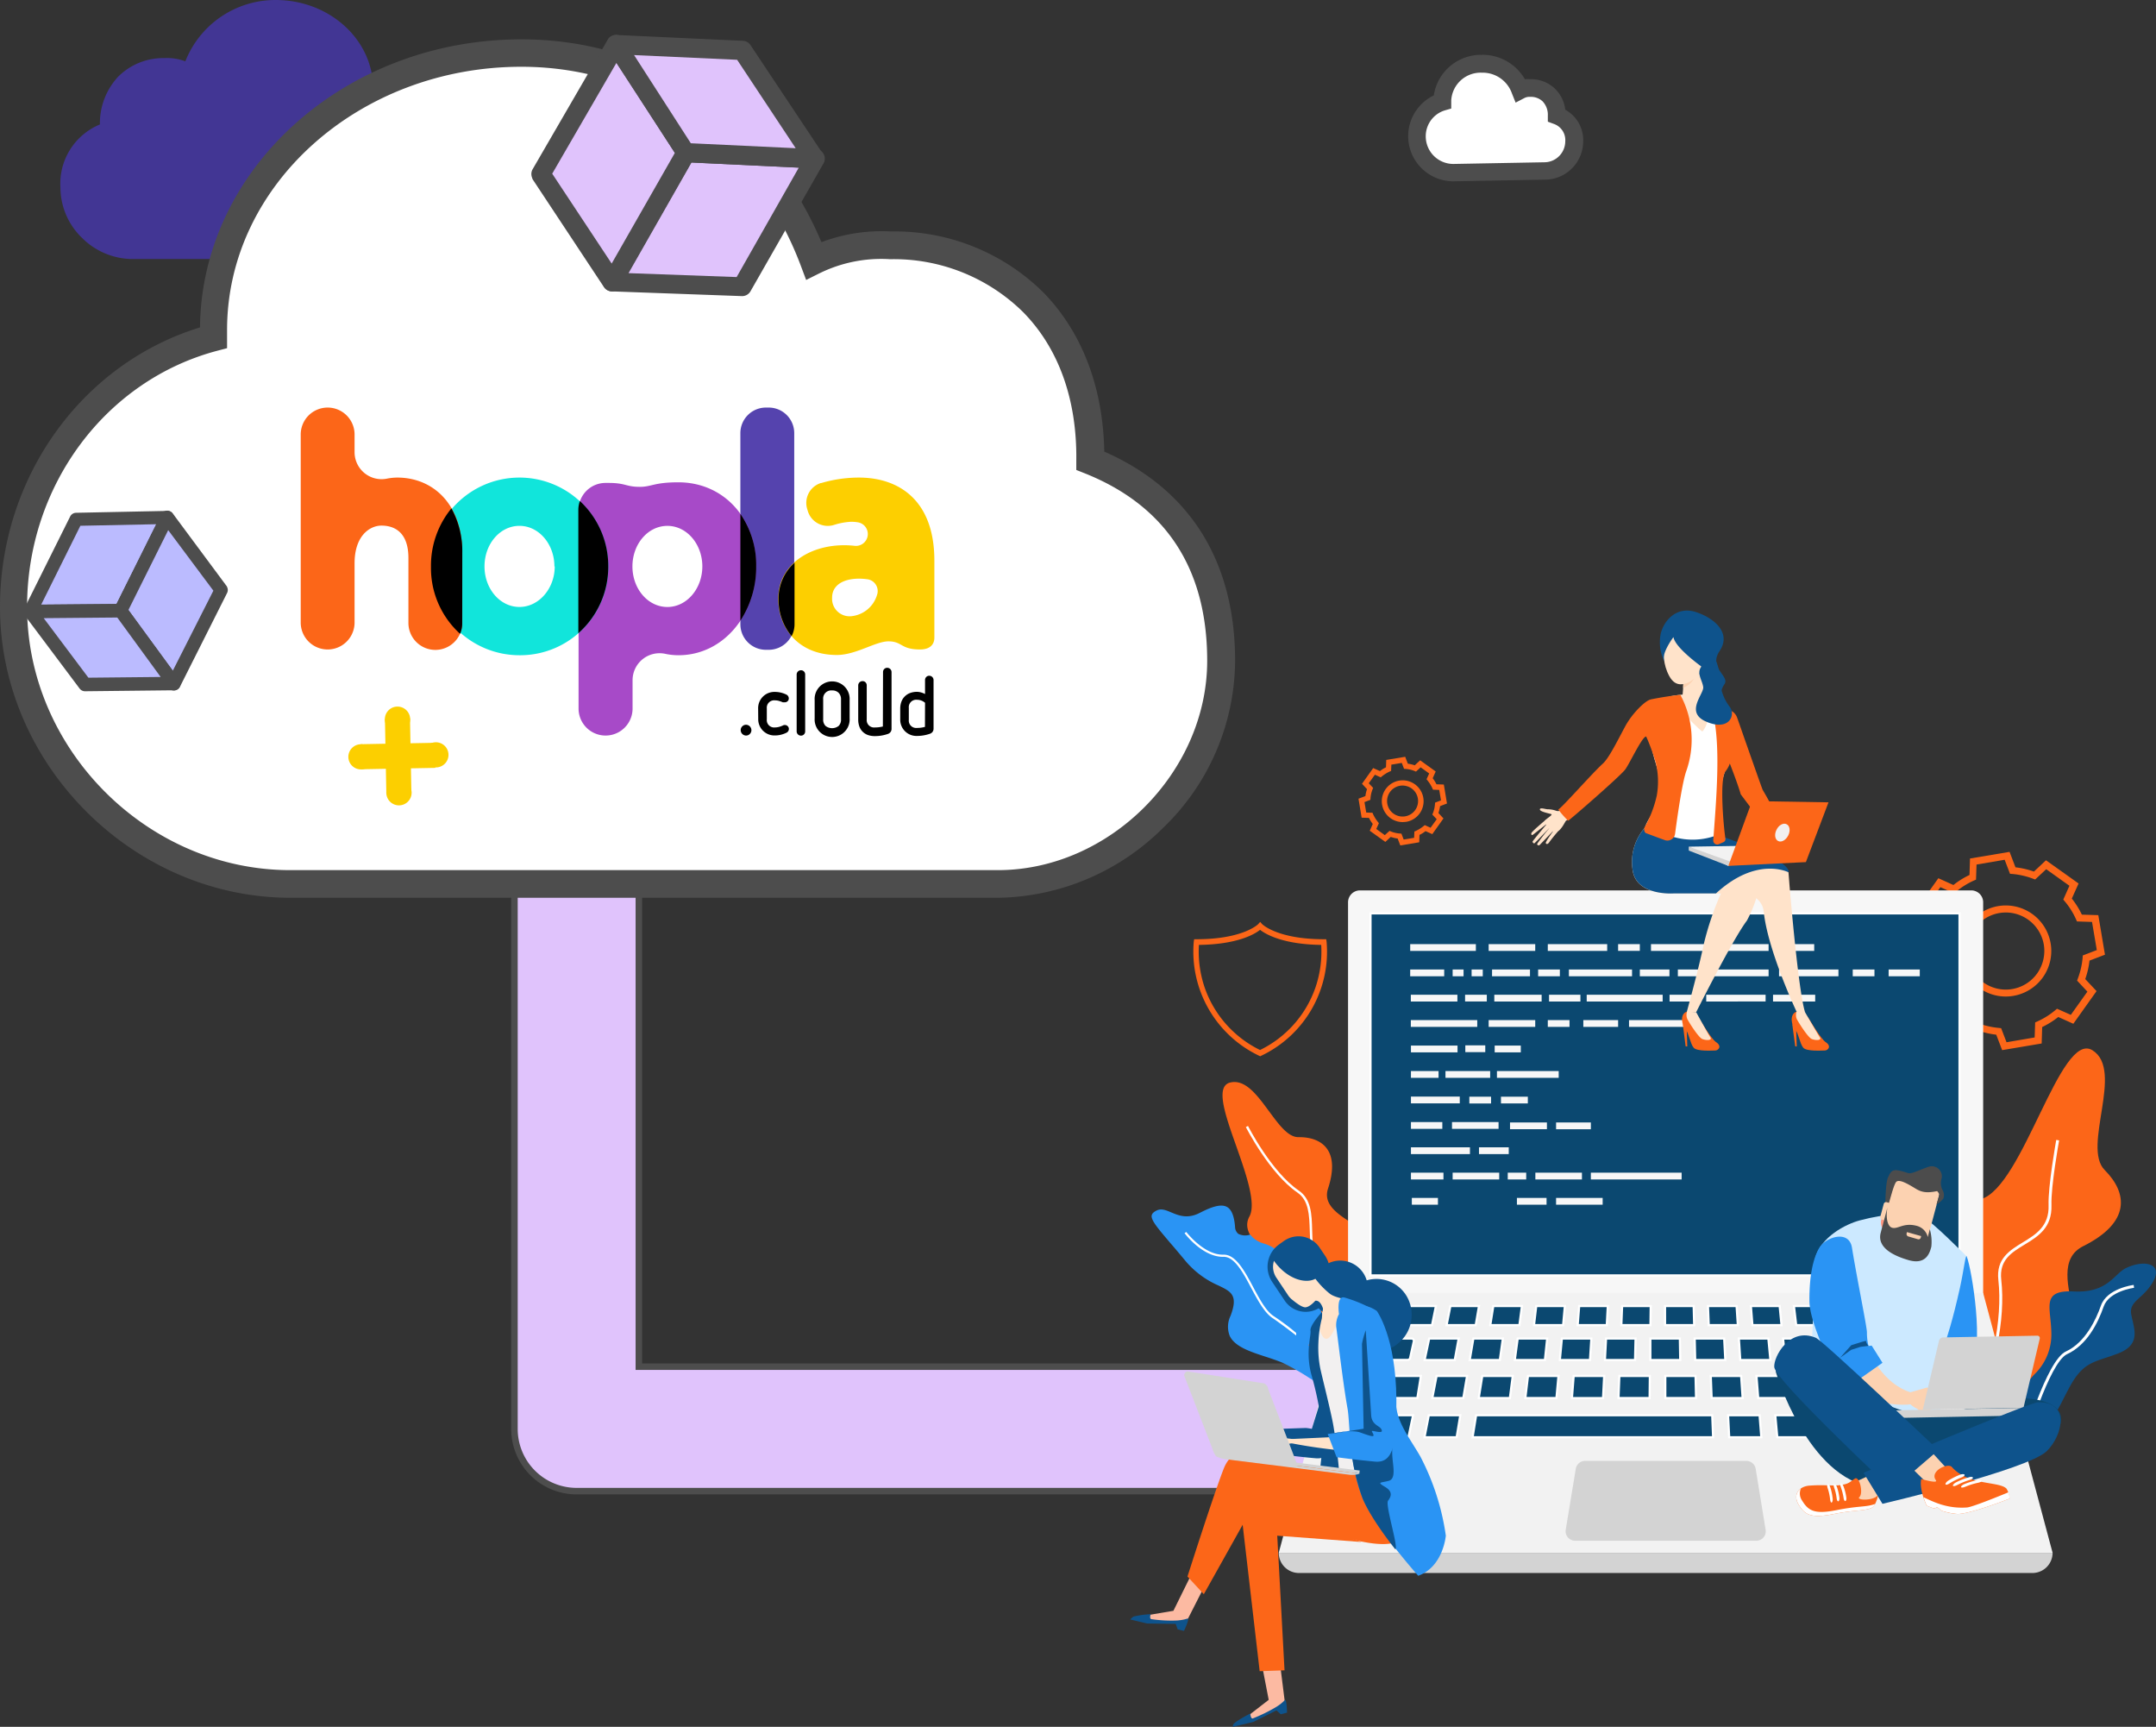 <?xml version="1.0" encoding="UTF-8"?>
<svg xmlns="http://www.w3.org/2000/svg" xmlns:xlink="http://www.w3.org/1999/xlink" id="Group_1683" data-name="Group 1683" width="495.8" height="397" viewBox="0 0 495.8 397">
  <rect x="0" y="0" width="495.8" height="397" fill="#333333" stroke="none"/>
  <defs>
    <clipPath id="clip-path">
      <rect id="Rectangle_611" data-name="Rectangle 611" width="495.8" height="397" fill="none"></rect>
    </clipPath>
  </defs>
  <g id="Group_1682" data-name="Group 1682" clip-path="url(#clip-path)">
    <path id="Path_2817" data-name="Path 2817" d="M294.183,265.824H77.735a14.3,14.3,0,0,1-14.3-14.3V103.3a14.3,14.3,0,1,1,28.61,0V237.214H294.183a14.3,14.3,0,0,1,0,28.61" transform="translate(54.869 76.988)" fill="#e0c3fc"></path>
    <path id="Path_2818" data-name="Path 2818" d="M294.183,265.824H77.735a14.3,14.3,0,0,1-14.3-14.3V103.3a14.3,14.3,0,1,1,28.61,0V237.214H294.183a14.3,14.3,0,0,1,0,28.61Z" transform="translate(54.869 76.988)" fill="none" stroke="#4d4d4d" stroke-miterlimit="10" stroke-width="1.5"></path>
    <path id="Path_2819" data-name="Path 2819" d="M206.907,19.744a5.873,5.873,0,0,0-5.4-6.309,5.744,5.744,0,0,0-.694-.013,4.552,4.552,0,0,0-2.294.5,9.194,9.194,0,0,0-8.859-6.043,8.784,8.784,0,0,0-9.045,8.449v.224a8.225,8.225,0,0,0-5.838,8.169,8.394,8.394,0,0,0,8.43,8.132h.914l19.564-.373h.69a6.826,6.826,0,0,0,6.546-6.789,5.929,5.929,0,0,0-4.01-5.949" transform="translate(151.179 6.815)" fill="#fff"></path>
    <path id="Path_2820" data-name="Path 2820" d="M205.315,35.446l-21.168.392a10.388,10.388,0,0,1-4.625-19.751,10.966,10.966,0,0,1,10.985-9.325,11.189,11.189,0,0,1,9.959,5.6,9.1,9.1,0,0,1,1.194,0,7.927,7.927,0,0,1,5.744,2.2,8.077,8.077,0,0,1,2.35,4.812,7.96,7.96,0,0,1,4.122,7.2,8.823,8.823,0,0,1-8.561,8.878M190.581,10.865a6.77,6.77,0,0,0-7.05,6.378v1.865l-1.492.429a6.21,6.21,0,0,0-4.364,6.173,6.342,6.342,0,0,0,6.378,6.136l21.168-.392a4.831,4.831,0,0,0,4.532-4.793,3.936,3.936,0,0,0-2.7-4.047l-1.306-.485v-1.4a4.478,4.478,0,0,0-1.194-3.264,3.9,3.9,0,0,0-2.835-1.044,2.6,2.6,0,0,0-1.38.28l-2,1.044-.839-2.089a7.143,7.143,0,0,0-6.919-4.793" transform="translate(150.198 5.846)" fill="#4d4d4d"></path>
    <path id="Path_2821" data-name="Path 2821" d="M8.017,42.661A15.854,15.854,0,0,0,23.5,58.141H72.528a19.49,19.49,0,0,0,19.21-19.21,19.059,19.059,0,0,0-13.876-18.65V19.74c0-10.668-9.6-19.21-21.355-19.21A21.336,21.336,0,0,0,36.216,14.947a10.559,10.559,0,0,0-5.334-1.1c-7.46,0-14.006,5.241-13.876,14.92A13.745,13.745,0,0,0,8.017,42.661" transform="translate(6.904 0.458)" fill="#423694"></path>
    <path id="Path_2822" data-name="Path 2822" d="M73,59.551H23.894A16.561,16.561,0,0,1,12.48,54.739,16.187,16.187,0,0,1,7.463,43.12a14.715,14.715,0,0,1,9.083-14.51A15.683,15.683,0,0,1,20.8,17.569a14.682,14.682,0,0,1,10.575-4.215,11.858,11.858,0,0,1,4.812.746A22.272,22.272,0,0,1,56.98,0C69.214,0,79.173,8.952,79.36,19.993a20.123,20.123,0,0,1,13.876,19.4A20.515,20.515,0,0,1,73,59.551M31.354,15.237a12.773,12.773,0,0,0-9.213,3.73A14.047,14.047,0,0,0,18.411,29.3v.653l-.615.242A12.831,12.831,0,0,0,9.328,43.25,14.919,14.919,0,0,0,23.857,57.779H73A18.5,18.5,0,0,0,91.259,39.52,18.185,18.185,0,0,0,78.092,21.765l-.709-.187V20.31c0-10.071-9.157-18.259-20.4-18.259a20.517,20.517,0,0,0-19.4,13.8l-.373.988-.933-.671a9.669,9.669,0,0,0-4.924-.933" transform="translate(6.432 0)" fill="#423694"></path>
    <path id="Path_2823" data-name="Path 2823" d="M249.329,100.3c.41-32.19-21.224-49.535-45.992-49.535a34.98,34.98,0,0,0-17.68,3.544C175.045,26.011,150.221,6.54,118.516,6.54c-39,0-70.834,28.218-70.834,63.654v1.865C21.142,79.071,1.69,103.764,1.69,133.9c0,33.571,28.293,63.672,63.672,63.672H228.086c26.539,0,51.288-23,51.288-51.288.019-24.768-12.272-38.923-30.046-45.992" transform="translate(1.462 5.657)" fill="#fff"></path>
    <path id="Path_2824" data-name="Path 2824" d="M0,135.365c0-29.841,18.8-55.951,45.992-64.288C46.346,34.5,79.376,4.85,119.9,4.85c30.68,0,56.79,17.792,69.006,46.626a39.345,39.345,0,0,1,15.965-2.462A48.619,48.619,0,0,1,239.9,63c8.933,9.176,13.745,21.709,14.044,36.629,19.695,8.654,30.083,25.234,30.083,48.081a53.657,53.657,0,0,1-16.655,38.513,54.855,54.855,0,0,1-37.8,15.983H66.824C30.605,202.208,0,171.584,0,135.365M188.517,58.6l-3.133,1.567-1.231-3.282C173.579,28.76,148.96,11.154,119.9,11.154c-37.282,0-67.682,27.155-67.682,60.5v4.2l-2.35.615c-25.7,6.845-43.642,31.053-43.642,58.86,0,32.806,27.714,60.52,60.52,60.52H229.473c25.644,0,48.136-22.492,48.136-48.136,0-21.112-9.456-35.6-28.087-43.064l-2.014-.8V101.72c.186-14.062-4.066-25.905-12.291-34.223a42.36,42.36,0,0,0-30.531-12.1,32.111,32.111,0,0,0-16.17,3.208" transform="translate(0 4.195)" fill="#4d4d4d"></path>
    <rect id="Rectangle_607" data-name="Rectangle 607" width="5.762" height="17.065" transform="translate(88.521 165.257) rotate(-1.076)" fill="#fccf00"></rect>
    <path id="Path_2825" data-name="Path 2825" d="M50.292,87.1a2.909,2.909,0,1,1-2.837,2.964A2.9,2.9,0,0,1,50.292,87.1" transform="translate(41.05 75.345)" fill="#fccf00"></path>
    <path id="Path_2826" data-name="Path 2826" d="M50.471,96.156a2.909,2.909,0,1,1-2.837,2.964,2.9,2.9,0,0,1,2.837-2.964" transform="translate(41.205 83.178)" fill="#fccf00"></path>
    <rect id="Rectangle_608" data-name="Rectangle 608" width="17.065" height="5.762" transform="translate(82.945 171.091) rotate(-1.076)" fill="#fccf00"></rect>
    <path id="Path_2827" data-name="Path 2827" d="M55.051,91.5A2.891,2.891,0,1,1,52.2,94.448,2.9,2.9,0,0,1,55.051,91.5" transform="translate(45.154 79.149)" fill="#fccf00"></path>
    <path id="Path_2828" data-name="Path 2828" d="M45.808,91.744a2.89,2.89,0,1,1-2.855,2.945,2.9,2.9,0,0,1,2.855-2.945" transform="translate(37.155 79.361)" fill="#fccf00"></path>
    <path id="Path_2829" data-name="Path 2829" d="M24.516,85.237,3.74,85.442,14.3,64.2l20.926-.429Z" transform="translate(3.235 55.163)" fill="#bbf"></path>
    <path id="Path_2830" data-name="Path 2830" d="M24.516,85.237,3.74,85.442,14.3,64.2l20.926-.429Z" transform="translate(3.235 55.163)" fill="none" stroke="#4d4d4d" stroke-linecap="round" stroke-linejoin="round" stroke-width="2"></path>
    <path id="Path_2831" data-name="Path 2831" d="M35.432,63.875h0L24.783,85.4a.168.168,0,0,1-.149.093l-20.776.187a.169.169,0,0,1-.149-.242L14.264,64.211a.168.168,0,0,1,.149-.093l20.851-.448a.17.17,0,0,1,.17.166l0,.021ZM24.447,85.155,34.966,64.043l-20.515.41L4.081,85.342Z" transform="translate(3.193 55.077)" fill="#bbf"></path>
    <path id="Path_2832" data-name="Path 2832" d="M35.432,63.875h0L24.783,85.4a.168.168,0,0,1-.149.093l-20.776.187a.169.169,0,0,1-.149-.242L14.264,64.211a.168.168,0,0,1,.149-.093l20.851-.448a.17.17,0,0,1,.17.166l0,.021ZM24.447,85.155,34.966,64.043l-20.515.41L4.081,85.342Z" transform="translate(3.193 55.077)" fill="none" stroke="#4d4d4d" stroke-linecap="round" stroke-linejoin="round" stroke-width="2"></path>
    <path id="Path_2833" data-name="Path 2833" d="M37.326,63.763a1.549,1.549,0,0,1,0,1.38l-10.705,21.5a1.547,1.547,0,0,1-1.38.858l-20.776.187a1.548,1.548,0,0,1-1.4-2.238L13.621,64.267a1.547,1.547,0,0,1,1.361-.858l20.926-.429a1.545,1.545,0,0,1,1.343.727ZM24.271,84.372l9.139-18.333-17.438.354L6.963,84.521Z" transform="translate(2.511 54.48)" fill="#4d4d4d"></path>
    <path id="Path_2834" data-name="Path 2834" d="M27.115,101.985,14.88,85.237,25.585,63.77,38.044,80.481Z" transform="translate(12.872 55.163)" fill="#bbf"></path>
    <path id="Path_2835" data-name="Path 2835" d="M27.115,101.985,14.88,85.237,25.585,63.77,38.044,80.481Z" transform="translate(12.872 55.163)" fill="none" stroke="#4d4d4d" stroke-linecap="round" stroke-linejoin="round" stroke-width="2"></path>
    <path id="Path_2836" data-name="Path 2836" d="M38.285,80.637h0l-10.929,21.5a.168.168,0,0,1-.226.073.171.171,0,0,1-.073-.073L14.823,85.355a.169.169,0,0,1,0-.187L25.528,63.7a.168.168,0,0,1,.226-.073.171.171,0,0,1,.073.073L38.285,80.488a.162.162,0,0,1,0,.149m-11.19,21.149L37.856,80.637,25.622,64.243,15.177,85.355Z" transform="translate(12.798 55.026)" fill="#4d4d4d"></path>
    <path id="Path_2837" data-name="Path 2837" d="M40.066,80.5a1.548,1.548,0,0,1,0,1.38L29.211,103.462a1.55,1.55,0,0,1-2.083.673,1.575,1.575,0,0,1-.546-.468L14.347,86.882a1.55,1.55,0,0,1-.131-1.6L24.922,63.811a1.549,1.549,0,0,1,2.63-.242L40.01,80.354ZM27.589,99.732l9.325-18.389L26.525,67.429,17.368,85.8Z" transform="translate(12.155 54.451)" fill="#4d4d4d"></path>
    <path id="Path_2838" data-name="Path 2838" d="M16.329,92.252,3.74,75.485l20.776-.205L36.751,92.028Z" transform="translate(3.235 65.12)" fill="#bbf"></path>
    <path id="Path_2839" data-name="Path 2839" d="M16.329,92.252,3.74,75.485l20.776-.205L36.751,92.028Z" transform="translate(3.235 65.12)" fill="none" stroke="#4d4d4d" stroke-linecap="round" stroke-linejoin="round" stroke-width="2"></path>
    <path id="Path_2840" data-name="Path 2840" d="M37,92.132h0a.168.168,0,0,1-.149.093l-20.422.224a.162.162,0,0,1-.149,0L3.69,75.664a.168.168,0,0,1,.013-.237.161.161,0,0,1,.117-.043L24.6,75.2a.174.174,0,0,1,.149,0L36.981,91.983a.169.169,0,0,1,.019.149m-20.515,0,19.993-.205L24.5,75.533,4.156,75.72Z" transform="translate(3.155 65.034)" fill="#bbf"></path>
    <path id="Path_2841" data-name="Path 2841" d="M37,92.132h0a.168.168,0,0,1-.149.093l-20.422.224a.162.162,0,0,1-.149,0L3.69,75.664a.168.168,0,0,1,.013-.237.161.161,0,0,1,.117-.043L24.6,75.2a.174.174,0,0,1,.149,0L36.981,91.983A.169.169,0,0,1,37,92.132Zm-20.515,0,19.993-.205L24.5,75.533,4.156,75.72Z" transform="translate(3.155 65.034)" fill="none" stroke="#4d4d4d" stroke-linecap="round" stroke-linejoin="round" stroke-width="2"></path>
    <path id="Path_2842" data-name="Path 2842" d="M38.856,92.056a1.549,1.549,0,0,1-.7,2.076,1.533,1.533,0,0,1-.684.162l-20.422.224A1.549,1.549,0,0,1,15.8,93.9L3.215,77.117a1.548,1.548,0,0,1,1.231-2.48l20.776-.187a1.547,1.547,0,0,1,1.268.634L38.725,91.869ZM17.818,91.4l16.617-.168L24.458,77.565l-16.916.149Z" transform="translate(2.511 64.402)" fill="#4d4d4d"></path>
    <path id="Path_2843" data-name="Path 2843" d="M91.29,100.055V56.115a5.874,5.874,0,0,1,5.875-5.875H97.8a5.874,5.874,0,0,1,5.875,5.875v43.94A5.874,5.874,0,0,1,97.8,105.93h-.634a5.874,5.874,0,0,1-5.875-5.875" transform="translate(78.969 43.459)" fill="#5543ae"></path>
    <path id="Path_2844" data-name="Path 2844" d="M114.517,58.87a30.554,30.554,0,0,0-8.635,1.25h-.112a4.794,4.794,0,0,0-3.171,5.912l.149.5a4.793,4.793,0,0,0,5.948,3.251l.021-.006a15.692,15.692,0,0,1,3.954-.746,9.529,9.529,0,0,1,1.529.112,2.73,2.73,0,0,1-.746,5.409c-9.064-.97-17.494,3.73-17.494,12.179,0,6.882,4.793,12.925,13.466,12.925,4.42,0,8.9-3.133,11.862-3.133,3.245,0,2.779,1.865,7.274,1.865,2.387,0,3.3-1.231,3.3-2.723V77.893c-.019-13.932-8.281-19.023-17.345-19.023m4.122,27.1a6.885,6.885,0,0,1-5.894,4.774,4.028,4.028,0,0,1-4.392-3.629,4.09,4.09,0,0,1-.009-.642c0-3.45,3.73-4.849,8.187-4.215a2.742,2.742,0,0,1,2.262,3.148,2.8,2.8,0,0,1-.155.563" transform="translate(83.008 50.924)" fill="#fdcf00"></path>
    <path id="Path_2845" data-name="Path 2845" d="M112.184,78.79c0,11.283-7.665,20.422-17.867,20.422a14.4,14.4,0,0,1-3.1-.336,6.21,6.21,0,0,0-7.46,6.08v6.621a6.211,6.211,0,0,1-12.421-.093V65.791A6.191,6.191,0,0,1,77.532,59.6h.746c3.917,0,3.917.9,7.162.9,2.686,0,3.245-1.044,8.859-1.044,10.22,0,17.886,8.038,17.886,19.34m-12.384,0c0-5.11-3.562-9.325-8.038-9.325s-8.038,4.178-8.038,9.325,3.562,9.325,8.038,9.325S99.8,83.882,99.8,78.79" transform="translate(61.711 51.426)" fill="#a74ac8"></path>
    <path id="Path_2846" data-name="Path 2846" d="M93.944,79.292A20.254,20.254,0,0,1,73.86,99.714c-.112,0-.226,0-.338,0A20.422,20.422,0,1,1,93.944,79.068v.224m-12.384,0c0-5.11-3.562-9.325-8.038-9.325s-8.038,4.178-8.038,9.325,3.562,9.325,8.038,9.325,8.113-4.234,8.113-9.325Z" transform="translate(45.933 50.924)" fill="#11e5db"></path>
    <path id="Path_2847" data-name="Path 2847" d="M74.231,83.661v16.1a6.192,6.192,0,1,1-12.384,0V84.836c0-6.192-3.488-7.46-6.192-7.46s-6.192,2.331-6.192,8.672V99.663a6.192,6.192,0,0,1-12.384,0V56.432a6.192,6.192,0,0,1,12.384,0V60.46a6.211,6.211,0,0,0,7.46,6.117,12.211,12.211,0,0,1,2.387-.242c7.87,0,14.92,5.726,14.92,17.326" transform="translate(32.075 43.459)" fill="#fc6618"></path>
    <path id="Path_2848" data-name="Path 2848" d="M60.34,72.909a20.256,20.256,0,0,0-2.5-10.239,20.739,20.739,0,0,0-4.7,13.428,20.386,20.386,0,0,0,6.7,15.405,6.185,6.185,0,0,0,.485-2.425Z" transform="translate(45.967 54.212)"></path>
    <path id="Path_2849" data-name="Path 2849" d="M78.192,76.792A20.386,20.386,0,0,0,71.664,61.76a6.191,6.191,0,0,0-.354,2.033V92.16a20.369,20.369,0,0,0,6.882-15.368" transform="translate(61.685 53.424)"></path>
    <path id="Path_2850" data-name="Path 2850" d="M91.29,87.921a22.55,22.55,0,0,0,3.637-12.5A20.718,20.718,0,0,0,91.29,63.34Z" transform="translate(78.969 54.791)"></path>
    <path id="Path_2851" data-name="Path 2851" d="M96,77.707a13.057,13.057,0,0,0,3,8.523,5.84,5.84,0,0,0,.671-2.7V69.37A10.986,10.986,0,0,0,96,77.707" transform="translate(83.042 60.007)"></path>
    <path id="Path_2852" data-name="Path 2852" d="M92.58,91.82a1.25,1.25,0,0,1-1.25-1.25,1.177,1.177,0,0,1,.354-.858,1.2,1.2,0,0,1,.877-.373,1.249,1.249,0,0,1,1.231,1.231,1.2,1.2,0,0,1-.354.877,1.179,1.179,0,0,1-.858.373" transform="translate(79.003 77.282)"></path>
    <path id="Path_2853" data-name="Path 2853" d="M93.481,89.114a3.73,3.73,0,0,1,3.635-3.823c.062,0,.125,0,.188,0a6.033,6.033,0,0,1,2.667.615.988.988,0,0,1,.56.877.854.854,0,0,1-.261.634.912.912,0,0,1-.671.261H99.15a6.643,6.643,0,0,0-.877-.317,3.361,3.361,0,0,0-.933-.131,1.7,1.7,0,0,0-1.865,1.511,1.606,1.606,0,0,0,0,.354v2.5a1.688,1.688,0,0,0,1.846,1.865,3.7,3.7,0,0,0,.97-.131,4.969,4.969,0,0,0,.914-.336.854.854,0,0,1,.429-.093.917.917,0,0,1,.634.261.86.86,0,0,1,.28.653.925.925,0,0,1-.149.5,1.038,1.038,0,0,1-.429.373,6.011,6.011,0,0,1-2.648.615A3.729,3.729,0,0,1,93.5,91.673c0-.071,0-.14,0-.209Z" transform="translate(80.863 73.778)"></path>
    <path id="Path_2854" data-name="Path 2854" d="M98.23,83.609a.988.988,0,0,1,.988-.988.93.93,0,0,1,.69.28.967.967,0,0,1,.28.709V96.664a.967.967,0,0,1-.28.709.93.93,0,0,1-.69.28.988.988,0,0,1-.988-.988Z" transform="translate(84.972 71.469)"></path>
    <path id="Path_2855" data-name="Path 2855" d="M108.493,92.473a4.028,4.028,0,0,1-8.038.548,3.846,3.846,0,0,1,0-.548V88.3a4.028,4.028,0,0,1,8.038-.548,3.848,3.848,0,0,1,0,.548Zm-1.977-4.346a2.048,2.048,0,0,0-.541-1.492,2,2,0,0,0-1.511-.56,1.866,1.866,0,0,0-2.052,1.658,1.981,1.981,0,0,0,0,.394v4.588a2.008,2.008,0,0,0,.541,1.511,2.443,2.443,0,0,0,3.021,0,2.008,2.008,0,0,0,.541-1.511Z" transform="translate(86.888 72.657)"></path>
    <path id="Path_2856" data-name="Path 2856" d="M111.527,83.309a.967.967,0,0,1,.28-.709.93.93,0,0,1,.69-.28.988.988,0,0,1,.988.988V96.364a1.207,1.207,0,0,1-.224.709,1.256,1.256,0,0,1-.615.448,9.1,9.1,0,0,1-3,.5,4.759,4.759,0,0,1-1.567-.242,3.27,3.27,0,0,1-1.25-.783,3.231,3.231,0,0,1-.765-1.231,4.765,4.765,0,0,1-.242-1.585V86.367a.988.988,0,0,1,.988-.988.93.93,0,0,1,.69.28.967.967,0,0,1,.28.709v7.8a1.688,1.688,0,0,0,1.846,1.865,7.484,7.484,0,0,0,1.865-.224Z" transform="translate(91.537 71.209)"></path>
    <path id="Path_2857" data-name="Path 2857" d="M111,90.835a4.507,4.507,0,0,1,.261-1.548,3.321,3.321,0,0,1,.783-1.231,3.4,3.4,0,0,1,1.25-.8,4.507,4.507,0,0,1,1.548-.261,3.614,3.614,0,0,1,.988.149,4.358,4.358,0,0,1,.877.354V84.289a.985.985,0,0,1,.28-.709.93.93,0,0,1,.69-.28.988.988,0,0,1,.988.988v11.19a1.207,1.207,0,0,1-.224.709,1.256,1.256,0,0,1-.615.448,9.192,9.192,0,0,1-3,.5A3.73,3.73,0,0,1,111,93.5c0-.062,0-.125,0-.188Zm5.707-1.324a2.8,2.8,0,0,0-1.865-.69,1.7,1.7,0,0,0-1.865,1.511,1.608,1.608,0,0,0,0,.354v2.742a1.688,1.688,0,0,0,1.846,1.865,6.7,6.7,0,0,0,1.865-.242Z" transform="translate(96.018 72.057)"></path>
    <path id="Path_2858" data-name="Path 2858" d="M92.472,18.81l29.617,1.417L105.341,49.621,75.5,48.539Z" transform="translate(65.31 16.272)" fill="#e0c3fc"></path>
    <path id="Path_2859" data-name="Path 2859" d="M74.492,50.427a2.2,2.2,0,0,1,.112-1.958L91.576,18.74a2.221,2.221,0,0,1,2.033-1.119l29.617,1.4a2.2,2.2,0,0,1,1.865,3.3L108.305,51.714a2.2,2.2,0,0,1-2,1.119L76.469,51.751A2.2,2.2,0,0,1,74.6,50.614ZM94.747,22.116,80.255,47.555l24.861.9L119.4,23.309Z" transform="translate(64.285 15.241)" fill="#4d4d4d"></path>
    <path id="Path_2860" data-name="Path 2860" d="M84.016,5.5l16.077,24.824L83.121,60.052,66.69,35.248Z" transform="translate(57.689 4.758)" fill="#e0c3fc"></path>
    <path id="Path_2861" data-name="Path 2861" d="M65.69,37.139a2.225,2.225,0,0,1,.131-1.977L83.128,5.321a2.219,2.219,0,0,1,3.73,0l16.077,24.842a2.2,2.2,0,0,1,0,2.294L85.963,62.186a2.219,2.219,0,0,1-3.73.131L65.82,37.512a2.157,2.157,0,0,1-.131-.373m19.378-26.39L70.315,36.206,83.986,56.871,98.514,31.432Z" transform="translate(56.675 3.724)" fill="#4d4d4d"></path>
    <path id="Path_2862" data-name="Path 2862" d="M105.093,6.824l16.58,24.917L92.057,30.324,75.98,5.5Z" transform="translate(65.725 4.758)" fill="#e0c3fc"></path>
    <path id="Path_2863" data-name="Path 2863" d="M74.975,7.388a2.2,2.2,0,0,1,2.07-3.077l29.113,1.343a2.2,2.2,0,0,1,1.734.988l16.58,24.9a2.2,2.2,0,0,1-1.865,3.432l-29.617-1.4a2.218,2.218,0,0,1-1.753-1.007L75.18,7.723a2.215,2.215,0,0,1-.205-.336m29.84,2.63-23.7-1.082L94.166,29.208l24.115,1.138Z" transform="translate(64.697 3.728)" fill="#4d4d4d"></path>
    <path id="Path_2864" data-name="Path 2864" d="M177.789,135.783l-.086-.55h-.548c-10.683,0-14.146-3.435-14.176-3.463l-.461-.52-.463.52c-.028.028-3.463,3.463-14.174,3.463h-.55l-.086.55A26.53,26.53,0,0,0,162.229,162l.289.144.289-.144a26.473,26.473,0,0,0,14.982-26.213m-2.6,10.651a25.116,25.116,0,0,1-12.7,14.262,25.129,25.129,0,0,1-12.7-14.262,25.525,25.525,0,0,1-1.356-9.9c8.891-.116,12.846-2.482,14.059-3.465,1.212.953,5.168,3.35,14.06,3.465a25.485,25.485,0,0,1-1.358,9.9m19.546-32.767-.606-1.587a7.561,7.561,0,0,1-1.587-.375L191.3,112.86l-3.581-2.57.694-1.559a6.853,6.853,0,0,1-.865-1.386l-1.7-.058-.722-4.359,1.589-.606a7.492,7.492,0,0,1,.375-1.589l-1.154-1.24,2.568-3.609,1.559.692a6.936,6.936,0,0,1,1.386-.865l.058-1.7,4.36-.722.606,1.587a7.475,7.475,0,0,1,1.587.375l1.242-1.154,3.579,2.57-.692,1.559a6.967,6.967,0,0,1,.865,1.386l1.7.058.722,4.359-1.587.606a9.637,9.637,0,0,1-.375,1.587l1.154,1.242-2.57,3.609-1.559-.694a6.893,6.893,0,0,1-1.386.867l-.058,1.7Zm-2.482-3.35.345.145a6.905,6.905,0,0,0,2.022.463l.375.028.52,1.358,2.4-.4.058-1.444.345-.144a8.578,8.578,0,0,0,1.762-1.1l.287-.231,1.33.608,1.414-1.964-1.011-1.069.145-.347a6.875,6.875,0,0,0,.461-2.02l.03-.375,1.356-.52-.4-2.4-1.444-.058-.145-.347a8.607,8.607,0,0,0-1.1-1.761l-.231-.289.606-1.328-1.962-1.414-1.069.981L198,96.548a6.82,6.82,0,0,0-2.02-.463l-.377-.028-.518-1.358-2.4.4-.058,1.444-.347.144a8.607,8.607,0,0,0-1.761,1.1l-.289.231-1.328-.606-1.414,1.964,1.009,1.067-.144.347a6.892,6.892,0,0,0-.463,2.022l-.028.375-1.358.52.4,2.395,1.444.058.144.347a8.482,8.482,0,0,0,1.1,1.761l.229.289-.606,1.328,1.964,1.416Zm3-2.02a4.8,4.8,0,1,1,2.8-8.719,4.8,4.8,0,0,1-1.962,8.661c-.319.028-.578.058-.837.058m0-8.4a3.564,3.564,0,1,0,2.078.664,3.7,3.7,0,0,0-2.078-.664m137.882,60.83-1.356-3.551a19.336,19.336,0,0,1-4.245-.981l-2.771,2.6-7.507-5.341,1.559-3.465a19.282,19.282,0,0,1-2.309-3.695l-3.782-.116-1.529-9.094,3.551-1.356a19.339,19.339,0,0,1,.981-4.245l-2.6-2.771,5.341-7.507,3.463,1.559a19.3,19.3,0,0,1,3.7-2.309l.114-3.782,9.1-1.529,1.356,3.551a19.231,19.231,0,0,1,4.245.981l2.771-2.6,7.5,5.34-1.559,3.465a19.442,19.442,0,0,1,2.311,3.695l3.782.116,1.529,9.094-3.551,1.358a19.3,19.3,0,0,1-.981,4.243l2.6,2.771-5.341,7.507-3.463-1.559a19.457,19.457,0,0,1-3.7,2.311l-.116,3.78Zm-6.005-6.38.463.173a18.091,18.091,0,0,0,4.793,1.1l.519.058,1.242,3.234,6.466-1.1.116-3.463.463-.2a17.613,17.613,0,0,0,4.187-2.628l.375-.317,3.176,1.414,3.81-5.341-2.369-2.54.173-.461a18.108,18.108,0,0,0,1.1-4.793l.028-.52,3.234-1.24-1.1-6.468-3.465-.116-.2-.461a17.577,17.577,0,0,0-2.628-4.187l-.317-.375,1.414-3.176-5.34-3.81-2.542,2.367-.461-.173a18.107,18.107,0,0,0-4.793-1.1l-.52-.028-1.24-3.234-6.468,1.1-.116,3.465-.461.2a17.577,17.577,0,0,0-4.187,2.628l-.375.317-3.176-1.416-3.752,5.341,2.367,2.54-.173.463a18.146,18.146,0,0,0-1.1,4.793l-.028.518-3.234,1.242,1.1,6.466,3.465.116.2.463a17.566,17.566,0,0,0,2.628,4.185l.317.377-1.416,3.174,5.341,3.812Zm6.815-5.948a10.466,10.466,0,1,1,8.546-4.388,10.494,10.494,0,0,1-8.546,4.388m.028-19.314a8.861,8.861,0,1,0,7.218,14,8.953,8.953,0,0,0,1.529-6.612,8.891,8.891,0,0,0-8.747-7.391Zm-141.4,96.6c-1.386-3.9-2.973-8.286-1.212-12.789,2.367-6.063-2.656-9.182-7.074-11.983-3.81-2.367-7.389-4.618-6.177-8.342,1.328-4.042,1.24-7.16-.261-9.21-1.27-1.733-3.521-2.656-6.524-2.628-2.4.03-4.532-2.915-6.813-6.005-2.686-3.637-5.427-7.389-8.892-6.552a2.041,2.041,0,0,0-1.386,1.039c-1.212,2.281.694,7.708,2.743,13.482,2.193,6.235,4.705,13.279,3.059,16.282-1.789,3.292,1.444,6.294,4.881,9.5,3.637,3.378,7.766,7.218,6.667,12.039-1.039,4.5-1.27,6.179-.634,7.16.49.78,1.5.953,3.031,1.242a31.444,31.444,0,0,1,3.984.953c6.958,2.165,8.978,6.667,9.008,6.725l.086.2.2-.03c3.348-.519,5.312-1.472,6.235-3,.058-.086.088-.173.145-.259C194.621,231.457,193.668,228.771,192.571,225.683Z" transform="translate(127.276 80.695)" fill="#fc6618"></path>
    <path id="Path_2865" data-name="Path 2865" d="M179.229,169.222c1.154,1.79,1.992,3.35,1.906,5.543-.058,2.05-.377,4.071-.548,6.091-.03.433-.058.837-.088,1.242-.576-.49-1.126-.981-1.7-1.473a7.562,7.562,0,0,0-.809-.028c.809.664,1.647,1.386,2.454,2.108-.086,1.414-.116,2.829-.116,4.243,0,.837-.028,1.733.03,2.57-.752-.461-1.531-.923-2.253-1.386a53.631,53.631,0,0,0-5.976-3.378c-1.242-.52-2.628-.981-3.956-1.414-3.463-1.126-7.014-2.281-8.2-4.735a5.716,5.716,0,0,1,.173-4.648c1.818-4.763.116-5.573-2.743-6.958a20.7,20.7,0,0,1-7.736-5.8c-1.242-1.5-2.339-2.8-3.32-3.928-2.917-3.435-4.534-5.312-4.331-6.408a1.256,1.256,0,0,1,.49-.722,2.984,2.984,0,0,1,.548-.347c1.1-.606,2.2-.144,3.435.375,1.675.694,3.725,1.589,6.582.116,2.253-1.154,4.765-2.223,6.266-1.356,1.039.576,1.645,2.078,1.846,4.532a2.122,2.122,0,0,0,.752,1.645,3.565,3.565,0,0,0,2.742.173,5.822,5.822,0,0,0,3,2.022,9.076,9.076,0,0,1,4.215,2.54A75.484,75.484,0,0,1,179.229,169.222Z" transform="translate(122.833 128.553)" fill="#2a94f4"></path>
    <path id="Path_2866" data-name="Path 2866" d="M166.5,171.174c-1.733-1.154-3.234-3.956-4.677-6.669-1.962-3.695-4.012-7.5-6.813-7.419-4.5.116-8.516-5.2-8.574-5.226l-.377.289c.173.231,4.215,5.543,8.95,5.427,2.512-.058,4.5,3.609,6.38,7.19,1.473,2.742,3,5.6,4.821,6.841,1.1.722,3.118,2.2,5.515,4.071v-.606A56.3,56.3,0,0,0,166.5,171.174Z" transform="translate(126.349 131.364)" fill="#fff"></path>
    <path id="Path_2867" data-name="Path 2867" d="M241.754,226.507s2.6-6.466-2.135-15.648c-4.765-9.18-8.6-7.766,2.857-14.838s.058-29.3,9.816-32.133,18.218-38.83,25.637-34.24-2.482,22.229,2.829,27.541c5.284,5.314,6.005,12.039-4.937,17.5s7.766,26.3-7.074,32.653S258.181,238.6,241.754,226.507Z" transform="translate(203.245 111.801)" fill="#fc6618"></path>
    <path id="Path_2868" data-name="Path 2868" d="M241.151,223.6c-.028-.086-1.617-8.344,3.435-19.025,5.138-10.884,7.593-22.778,6.582-31.844-.548-4.909,2.6-6.813,5.63-8.661,3-1.818,6.091-3.724,5.918-8.546-.144-4.359,1.7-14.579,1.762-15.012l.664.116c-.03.116-1.906,10.6-1.762,14.868.173,5.224-3.088,7.218-6.235,9.122-3,1.818-5.8,3.551-5.313,8.025,1.041,9.154-1.444,21.192-6.64,32.19-4.937,10.48-3.406,18.535-3.378,18.622Z" transform="translate(208.38 121.549)" fill="#fff"></path>
    <path id="Path_2869" data-name="Path 2869" d="M274.085,156.765c4.129-1.964,8.516-1.069,6.237,3.061s-5.688,4.446-5.052,7.708,2.309,6.813-3.06,8.892c-5.369,2.05-7.882,1.7-11.144,7.736-3.292,6.033-4.418,10.509-10.047,9.066-5.631-1.473-.953-8.892,1.962-12.011a12.7,12.7,0,0,0,3.9-9.383c-.058-6.033-2.54-10.075,5.254-9.67,7.8.345,9.152-4.071,11.953-5.4" transform="translate(214.853 134.745)" fill="#0e538c"></path>
    <path id="Path_2870" data-name="Path 2870" d="M332.09,212.124c.231-.78,5.659-19.458,10.1-21.48,4.534-2.078,6.986-7.507,8.055-10.537,1.386-3.956,7.3-4.735,7.535-4.763l.088.664c-.058,0-5.746.75-6.986,4.3-1.328,3.84-3.87,8.865-8.4,10.942-4.157,1.906-9.672,20.873-9.728,21.075ZM189.1,197.083c-8.893-2.223-9.008-7.016-9.124-11.634-.086-3.782-.172-7.363-4.995-9.556-6.38-2.915-6.524-8.314-6.668-13.078-.116-3.551-.2-6.9-2.859-8.719-6.38-4.36-11.778-14.926-11.835-15.041l.491-.259c.058.116,5.369,10.537,11.662,14.838,2.887,1.964,3,5.457,3.09,9.152.144,4.821.289,9.845,6.35,12.587,5.11,2.339,5.226,6.265,5.313,10.047.114,4.62.229,9.008,8.717,11.116Z" transform="translate(132.884 120.062)" fill="#fff"></path>
    <path id="Path_2871" data-name="Path 2871" d="M166.218,217.931H312.27V112.5a2.741,2.741,0,0,0-2.742-2.742H168.961a2.742,2.742,0,0,0-2.743,2.742Z" transform="translate(143.784 94.942)" fill="#f7f7f7"></path>
    <rect id="Rectangle_609" data-name="Rectangle 609" width="135.457" height="83.233" transform="translate(315.162 209.984)" fill="#0b4870"></rect>
    <rect id="Rectangle_610" data-name="Rectangle 610" width="135.457" height="83.233" transform="translate(315.162 209.984)" fill="none" stroke="#fff" stroke-miterlimit="10" stroke-width="0.5"></rect>
    <path id="Path_2872" data-name="Path 2872" d="M319.663,159.383H173.668l-15.995,59.731H335.627Z" transform="translate(136.393 137.871)" fill="#f2f2f2"></path>
    <path id="Path_2873" data-name="Path 2873" d="M172.192,168.47h8.978c.375,0,.664.289.578.606l-.867,3.9a.572.572,0,0,1-.576.4h-9.124a.534.534,0,0,1-.576-.636l1.009-3.9a.588.588,0,0,1,.578-.375m13.078,0h6.785l-.9,4.937h-6.929Zm10.163,0h6.785l-.694,4.937h-6.929Zm10.191,0h6.785l-.52,4.937h-6.929Zm10.163,0h6.785l-.317,4.937h-6.93Zm10.163,0h6.785l-.116,4.937h-6.929Zm81.412,0H297.17l1.1,4.937h10.366Zm-13.568,0h-6.785l.9,4.937h6.929Zm-10.163,0h-6.783l.692,4.937h6.929Zm-10.19,0h-6.785l.52,4.937H274.1Zm-10.163,0h-6.785l.319,4.937h6.929Zm-10.163,0h-6.783l.114,4.937h6.93Zm-16.976,0h6.785l.086,4.937h-6.871Zm-66.919,8.6h14.146l-.809,5.082H168.121Zm140.336,0h-17.5l.983,5.082h17.869Zm-21.017,0h-6.986l.78,5.082h7.16Zm-10.509,0h-6.986l.578,5.082h7.16Zm-10.508,0h-6.986l.4,5.082h7.132Zm-10.509,0h-6.986l.2,5.082h7.132Zm-89.93,9.036h14.493l-1.069,5.052H165.754Zm18.1,0h7.246l-.837,5.052H184.2Zm10.884,0h54.3l.2,5.052H195.259Zm57.941,0h7.248l.4,5.052h-7.391Zm10.855,0h7.248l.606,5.052h-7.391Zm10.884,0H283l.78,5.052h-7.363Zm10.856,0h7.246l.981,5.052H287.47Zm10.854,0h14.493l1.328,5.052H298.527Zm-50.927-9.036h-6.958v5.082h7.074Zm-10.509,0h-7.014l-.2,5.082h7.16Zm-10.508,0H218.5l-.4,5.082h7.158Zm-10.509,0h-7.014l-.606,5.082h7.16Zm-10.508,0h-7.016l-.808,5.082h7.16Zm-10.509,0h-7.014l-.983,5.082h7.132Zm-21.48-11.692,1.154-4.388h3.292l-1.069,4.388Zm7.738-4.388h6.582l-.9,4.388h-6.727Zm9.9,0h6.584l-.752,4.388h-6.7Zm9.873,0h6.584l-.578,4.388h-6.7Zm9.873,0h6.584l-.4,4.388h-6.7Zm9.874,0h6.584l-.231,4.388h-6.7Zm9.873,0h6.584l-.058,4.388h-6.7Zm9.873,0H246.1l.116,4.388h-6.7Zm9.873,0h6.584l.289,4.388h-6.7Zm9.873,0h6.612l.433,4.388h-6.7Zm9.9,0h6.582l.636,4.388h-6.7Zm9.873,0h6.582l.809,4.388h-6.7Zm9.873,0h6.582l.983,4.388h-6.7Zm9.874,0h6.582l1.156,4.388h-6.7Z" transform="translate(143.383 139.264)" fill="#0b4870"></path>
    <path id="Path_2874" data-name="Path 2874" d="M172.192,168.47h8.978c.375,0,.664.289.578.606l-.867,3.9a.572.572,0,0,1-.576.4h-9.124a.534.534,0,0,1-.576-.636l1.009-3.9A.588.588,0,0,1,172.192,168.47Zm13.078,0h6.785l-.9,4.937h-6.929Zm10.163,0h6.785l-.694,4.937h-6.929Zm10.191,0h6.785l-.52,4.937h-6.929Zm10.163,0h6.785l-.317,4.937h-6.93Zm10.163,0h6.785l-.116,4.937h-6.929Zm81.412,0H297.17l1.1,4.937h10.366Zm-13.568,0h-6.785l.9,4.937h6.929Zm-10.163,0h-6.783l.692,4.937h6.929Zm-10.19,0h-6.785l.52,4.937H274.1Zm-10.163,0h-6.785l.319,4.937h6.929Zm-10.163,0h-6.783l.114,4.937h6.93Zm-16.976,0h6.785l.086,4.937h-6.871Zm-66.919,8.6h14.146l-.809,5.082H168.121Zm140.336,0h-17.5l.983,5.082h17.869Zm-21.017,0h-6.986l.78,5.082h7.16Zm-10.509,0h-6.986l.578,5.082h7.16Zm-10.508,0h-6.986l.4,5.082h7.132Zm-10.509,0h-6.986l.2,5.082h7.132Zm-89.93,9.036h14.493l-1.069,5.052H165.754Zm18.1,0h7.246l-.837,5.052H184.2Zm10.884,0h54.3l.2,5.052H195.259Zm57.941,0h7.248l.4,5.052h-7.391Zm10.855,0h7.248l.606,5.052h-7.391Zm10.884,0H283l.78,5.052h-7.363Zm10.856,0h7.246l.981,5.052H287.47Zm10.854,0h14.493l1.328,5.052H298.527Zm-50.927-9.036h-6.958v5.082h7.074Zm-10.509,0h-7.014l-.2,5.082h7.16Zm-10.508,0H218.5l-.4,5.082h7.158Zm-10.509,0h-7.014l-.606,5.082h7.16Zm-10.508,0h-7.016l-.808,5.082h7.16Zm-10.509,0h-7.014l-.983,5.082h7.132Zm-21.48-11.692,1.154-4.388h3.292l-1.069,4.388Zm7.738-4.388h6.582l-.9,4.388h-6.727Zm9.9,0h6.584l-.752,4.388h-6.7Zm9.873,0h6.584l-.578,4.388h-6.7Zm9.873,0h6.584l-.4,4.388h-6.7Zm9.874,0h6.584l-.231,4.388h-6.7Zm9.873,0h6.584l-.058,4.388h-6.7Zm9.873,0H246.1l.116,4.388h-6.7Zm9.873,0h6.584l.289,4.388h-6.7Zm9.873,0h6.612l.433,4.388h-6.7Zm9.9,0h6.582l.636,4.388h-6.7Zm9.873,0h6.582l.809,4.388h-6.7Zm9.873,0h6.582l.983,4.388h-6.7Zm9.874,0h6.582l1.156,4.388h-6.7Z" transform="translate(143.383 139.264)" fill="none" stroke="#fff" stroke-miterlimit="10" stroke-width="0.5"></path>
    <path id="Path_2875" data-name="Path 2875" d="M330.979,205.859H162.321a4.645,4.645,0,0,1-4.648-4.648H335.627A4.644,4.644,0,0,1,330.979,205.859ZM267.35,181.9a2.193,2.193,0,0,0-2.135-1.818h-37.1a2.169,2.169,0,0,0-2.135,1.818l-2.311,14a2.179,2.179,0,0,0,2.137,2.54h41.687a2.162,2.162,0,0,0,2.137-2.54Z" transform="translate(136.392 155.774)" fill="#d3d3d3"></path>
    <path id="Path_2876" data-name="Path 2876" d="M173.881,116.381h15.1v1.559h-15.1Zm19.342,11.634h10.884v1.559H193.223Zm12.587,0h7.218v1.559H205.81Zm-31.758,29.274h7.218v1.559h-7.218Zm40.419-29.274h17.466v1.559H214.472Zm-40.419,23.414h11.231v1.559H174.053ZM189.7,163.093h6.843v1.559H189.7Zm-15.648,0h13.568v1.559H174.053Zm0,5.83h7.477v1.559h-7.477Zm17.871-52.542h10.711v1.559H191.923Zm0,17.466h10.711v1.559H191.923Zm-5.369,5.8h4.59v1.559h-4.59Zm-4.562,5.918H192.27v1.559H181.992Zm11.837,0h14.2v1.559h-14.2Zm-19.777-5.86h10.711v1.559H174.053Zm0,5.86H180.4v1.559h-6.352Zm19.256-5.86h6.005v1.559h-6.005Zm-19.053,35.02h6.005v1.559h-6.005Zm-.231-46.712h10.711v1.559H174.025Zm9.469,29.274H194.2v1.559H183.493Zm.145,11.634H194.35v1.559H183.639Zm19.025,0h10.711v1.559H202.664Zm-28.639-35.076H189.3v1.559H174.025Zm71.569-17.466H256.3v1.559H245.593Zm-38.166,58.346h10.711v1.559H207.427Zm52.2-58.346h7.16v1.559h-7.16Zm24.279,5.832h7.16v1.559H283.9Zm-78.382-5.832h13.656v1.559H205.521Zm53.18,5.832h13.656v1.559H258.7Zm-16.746,5.8H255.61v1.559H241.955ZM224.2,133.847h13.656v1.559H224.2Zm33.116-5.832h9.7v1.559h-9.7Zm-28.063-11.634h13.656v1.559H229.252Zm-15.56,17.466h8v1.559h-8Zm-6.265,23.529h8v1.559h-8Zm14.262-41h4.995v1.559h-4.995Zm-16.168,17.466h4.995v1.559h-4.995Zm70.125-11.634h4.995v1.559h-4.995Zm-101.765,0H181.7v1.559h-7.824Zm20.872,29.244h6.179v1.559h-6.179Zm-11.114-29.244h2.512v1.559h-2.512Zm51.792,0H256.3v1.559H235.431Zm-20.006,46.71H236.3v1.559H215.425ZM188,122.213h2.57v1.559H188Zm38.686,0H233.5v1.559h-6.813Zm6.841,5.8h6.813v1.559h-6.813Zm-35.105,46.712h6.813v1.559h-6.813Zm11.953-52.514h14.521v1.559H210.372Zm-13.54,35.163h8.488v1.559h-8.488Zm-.52,11.546h4.243v1.559h-4.243Zm6.986-46.71h4.995v1.559H203.3Zm-16.8,5.8h4.995v1.559H186.5Zm.981,23.442h4.995v1.559h-4.995Zm5.226-29.244h8.719v1.559H192.7Z" transform="translate(150.413 100.673)" fill="#f7f7f7"></path>
    <path id="Path_2877" data-name="Path 2877" d="M225.112,126.757s2.54,4.3,3.609,4.995c1.444.953.548,1.906-.144,1.934-.694,0-4.215.259-4.995-.634s-1.156-3.523-1.878-4.215-1.471-3.437.347-4.1C223.641,124.129,225.112,126.757,225.112,126.757Z" transform="translate(191.103 107.821)" fill="#fc6618"></path>
    <path id="Path_2878" data-name="Path 2878" d="M223.533,124.825s2.915,5.052,3.407,5.774c.49.75-.953.75-1.848.4s-3.146-3.956-3.465-4.62a2.437,2.437,0,0,1-.058-1.675Z" transform="translate(191.556 107.877)" fill="#ffe3ca"></path>
    <path id="Path_2879" data-name="Path 2879" d="M232.737,127.555l.694,5.168.345.03-.116-3.724Zm-21.133-.808s2.54,4.3,3.609,4.995c1.444.953.548,1.906-.144,1.934-.694,0-4.215.259-4.995-.634s-1.156-3.523-1.878-4.215-1.5-3.523.347-4.1C210.161,124.207,211.6,126.747,211.6,126.747Z" transform="translate(179.407 107.831)" fill="#fc6618"></path>
    <path id="Path_2880" data-name="Path 2880" d="M210.179,124.825s2.743,5.022,3.262,5.774c.49.75-.953.75-1.848.4s-3.146-3.956-3.463-4.62a2.437,2.437,0,0,1-.058-1.675Z" transform="translate(179.88 107.877)" fill="#ffe3ca"></path>
    <path id="Path_2881" data-name="Path 2881" d="M207.487,126.21l.664,5.168.375.028-.116-3.725Z" transform="translate(179.483 109.176)" fill="#fc6618"></path>
    <path id="Path_2882" data-name="Path 2882" d="M203.617,106.424,226.6,116.9a4.433,4.433,0,0,1,2.857,3.695c.9,8.892,7.535,22.981,7.535,22.981,2.137,1.041,1.964.146,1.964.146-1.358-4.331-2.973-22.116-3.579-29.246-.116-1.5-.2-2.54-.231-2.887,0-.231-.261-.52-.694-.867-3.146-2.568-16.138-7.852-16.138-7.852C208.639,102.614,203.617,106.424,203.617,106.424Z" transform="translate(176.135 88.977)" fill="#ffe3ca"></path>
    <path id="Path_2883" data-name="Path 2883" d="M201.339,111.685c.722,6.207,9.584,5.515,9.584,5.515h10.741a67.741,67.741,0,0,0-3.928,11.576c-1.154,5.629-3.9,15.56-3.9,15.56s.173.347,2.135.145c0,0,8.43-16.8,11.664-21.047a28.612,28.612,0,0,0,3.031-8.8c.116-.981.058-1.761-.317-2.08s-1.242-.893-2.367-1.615c-3.378-2.137-9.21-5.4-12.471-6.121-4.36-.981-11.261-2.829-11.261-2.829A11.971,11.971,0,0,0,201.339,111.685Z" transform="translate(174.083 88.22)" fill="#ffe3ca"></path>
    <path id="Path_2884" data-name="Path 2884" d="M205.7,86.932a9.995,9.995,0,0,1-.837-6.294c.78-3.262,3.81-6.494,8.229-4.995s8,4.909,5.34,8.892c-2.656,3.956,2.4,5.774,1.1,7.65s-.809,3.87-.261,4.3,2.311,1.992,2.107,3.868c-.2,1.848-8.574-5.4-8.574-5.4s-4.532-9.21-7.1-8.025" transform="translate(177.027 65.107)" fill="#0e538c"></path>
    <path id="Path_2885" data-name="Path 2885" d="M220.715,103.136s-.664,3.234-17.841-.837c0,0,5.744-1.906,17.841.837" transform="translate(175.492 87.934)" fill="#eb4747"></path>
    <path id="Path_2886" data-name="Path 2886" d="M204.386,116.814c-.261.52-.522,1.011-.809,1.529,6.265.173,12.557.377,18.822.55-.981-3.322-.664-7.824-.49-11.231.2-4.187,2.512-7.074,2.281-11.289,1.242.2,1.444.231,2.686.435-1.906-5.429-2.54-8.113-8.46-10.192a10.816,10.816,0,0,0-5.254-.634c-6.843.576-8.892.634-12.268,6.841,5.252.837,4.387,2.715,5.974,7.969.78,2.54,1.591,5.4,1.184,8.083-.4,2.628-3.665,5.543-3.665,7.939" transform="translate(173.779 74.315)" fill="#fff"></path>
    <path id="Path_2887" data-name="Path 2887" d="M209.66,90.435c-2.8-.52-2.193-2.08-2.193-2.08s.114-.865.172-1.992c0-.287.03-.576.03-.893a11.172,11.172,0,0,0-.088-1.388c-.229-1.876,5.082-.75,5.082-.75s-.317,3.81.433,4.937c.722,1.154-.634,2.714-3.435,2.165" transform="translate(179.417 71.795)" fill="#ffe3ca"></path>
    <path id="Path_2888" data-name="Path 2888" d="M206.283,93.641s5.659,6.524,7.738,8.025c0,0,2.395-2.165.923-7.882,0,0-2.714-1.386-8.661-.144m.173-15.705s-2.945,5.659-.028,11,8.631-2.339,8.978-3.234c.375-.9,2.339-6.005-1.559-7.535-3.9-1.559-6.554-1.761-7.391-.231" transform="translate(177.452 66.51)" fill="#ffe3ca"></path>
    <path id="Path_2889" data-name="Path 2889" d="M210.045,83.657a5.416,5.416,0,0,1-2.512,2.135c0-.287.03-.576.03-.893a4.629,4.629,0,0,0,2.482-1.242" transform="translate(179.523 72.366)" fill="#fcd2b1"></path>
    <path id="Path_2890" data-name="Path 2890" d="M195.673,99.85s-1.386.606-2.05.347a5.965,5.965,0,0,0-1.992-.347c-.433,0-1.79-.491-1.761.058.028.52,2.193.9,2.626,1.069s-1.328,1.125-1.5,1.559,1.848,3.262,2.975,2.453,1.731-2.425,1.962-2.54.837-.548.837-.548Z" transform="translate(164.244 86.199)" fill="#ffe3ca"></path>
    <path id="Path_2891" data-name="Path 2891" d="M192.143,101.056s-3.262,2.714-3.32,3.088.116.548.433.289c.317-.231,3.234-2.54,3.234-2.54s-3.262,3.868-3.378,4.157c-.058.173.259.52.433.4s3.667-3.754,3.667-3.754a45.839,45.839,0,0,0-3.061,3.9.354.354,0,0,0,.606.231c.259-.259,3.292-3.435,3.292-3.435s-2.05,2.771-1.906,3.031c.086.145.347.463.837-.259s1.876-2.339,1.876-2.339Z" transform="translate(163.328 87.417)" fill="#ffe3ca"></path>
    <path id="Path_2892" data-name="Path 2892" d="M220.538,117.17h-9.614s-8.863.722-9.584-5.515a11.873,11.873,0,0,1,2.917-9.67s4.676,1.24,8.775,2.223a30.994,30.994,0,0,1,7.391-.636s17.322,5.716,16.8,8.747c0,.03-7.246-3.838-16.686,4.851" transform="translate(174.083 88.22)" fill="#0e538c"></path>
    <path id="Path_2893" data-name="Path 2893" d="M208.23,104.5l18.361-.289-9.267,4.705Z" transform="translate(180.125 90.148)" fill="#f2f2f2"></path>
    <path id="Path_2894" data-name="Path 2894" d="M215.66,103.9a15.747,15.747,0,0,1-9.182.144l-.229-1.876,10.422.578Z" transform="translate(178.412 88.38)" fill="#fff"></path>
    <path id="Path_2895" data-name="Path 2895" d="M217.324,108.785l-9.094-3.523v-.893l9.816,3.521Z" transform="translate(180.125 90.282)" fill="#d3d3d3"></path>
    <path id="Path_2896" data-name="Path 2896" d="M227.788,119.085a.914.914,0,0,0,1.27.9l1.069-.463a.756.756,0,0,0,.461-.808c-.433-2.771-1.386-13.57,0-15.446a6.518,6.518,0,0,0,1.011-1.818c.925,2.367,2.05,5.427,2.512,7.074l8.661,11.546,2.915.752a97.747,97.747,0,0,0-6.554-13.367c-.576-1.531-2.193-6.149-3.637-10.248-.923-2.6-1.733-4.995-2.2-6.267a2.82,2.82,0,0,0-1.27-1.557c-1.356-.809-3.579-2.08-5.6-3.061H226.4a1.375,1.375,0,0,0-.2-.088c3.87,5.8,2.369,22.289,1.589,32.854h0m-14.32-32.392c-1.242.2-4.3,3.176-5.918,6.179-1.848,3.435-3.754,7.331-5.168,8.6-2.6,2.367-9.9,10.709-10.248,10.508a20.538,20.538,0,0,0,2.279,2.6c.145.058,11.981-10.219,13.137-11.778,1.067-1.473,3.954-7.708,4.821-7.565a46.326,46.326,0,0,1,2.107,5.744c.028.058.028.116.058.173a18.327,18.327,0,0,1,.259,7.68,26.726,26.726,0,0,1-2.829,7.333,1.208,1.208,0,0,0,.03.9.694.694,0,0,0,.317.375l3.493,1.3.808.289a1.729,1.729,0,0,0,1.675-.231,1.709,1.709,0,0,0,.722-1.212c.78-5.948,1.761-12.039,2.54-14.32a21.686,21.686,0,0,0-1.328-17.61A65.727,65.727,0,0,0,213.468,86.693Z" transform="translate(166.196 74.093)" fill="#fc6618"></path>
    <path id="Path_2897" data-name="Path 2897" d="M213.106,113.646l5.457-14.9,17.582.287-5.2,13.743Z" transform="translate(184.343 85.422)" fill="#fc6618"></path>
    <path id="Path_2898" data-name="Path 2898" d="M219.2,102.921c-.548,1.069-.375,2.251.375,2.6.752.375,1.761-.2,2.311-1.27s.375-2.251-.377-2.6c-.75-.375-1.789.2-2.309,1.27" transform="translate(189.336 87.832)" fill="#f2f0f0"></path>
    <path id="Path_2899" data-name="Path 2899" d="M265.546,96.638a11.05,11.05,0,0,1-2.339-6.322c-.086-1.846-.491-4.359-1.761-5.6,1.328-3.463-.231-4.5-.867-5.629-.78-1.416-6.554-4.821-8.833-1.242a10.5,10.5,0,0,0-1.473,7.275c.231-1.964,2.253-4.62,2.253-4.62.317,2.05,4.56,5.4,6.408,6.755a.234.234,0,0,0-.058.116c-1.039,1.5.259,3,.491,4.592s-4.359,5.86.752,8c5.11,2.165,6.725-1.386,5.427-3.32M172.613,264.806s-.116,1.212-5.774,1.212a99.2,99.2,0,0,1-13.887-1.472l13.137-1.27s5.052-.261,6.524,1.529" transform="translate(132.308 65.967)" fill="#0e538c"></path>
    <path id="Path_2900" data-name="Path 2900" d="M160.7,178.084c-3.2,0-4.562,1.645-5.832,2.165s-2.54,1.3-2.54,1.27c.722-1.414,1.733-1.444,2.251-1.906s.377-.229-.75-.317c-.636-.058-1.79,1.127-2.6,1.79a2.827,2.827,0,0,1-1.156.606,15.291,15.291,0,0,1,1.878-2.137,17.1,17.1,0,0,1,3.232-2.279,11.97,11.97,0,0,1,4.331-.145c1.733.231,3.493.953,1.184.953" transform="translate(129.817 153.121)" fill="#0e538c"></path>
    <path id="Path_2901" data-name="Path 2901" d="M154.983,178.189a16.3,16.3,0,0,0-2.887.981c-.289.231-1.559,1.589-1.559,1.589a3.026,3.026,0,0,0,1.444-.664A24.331,24.331,0,0,1,154.983,178.189Zm15.069-2.165s6.179.4,5.744,4.215c-.229,2.165-1.645,2.915-3.521,2.743-3.465-.289-7.391-.809-7.391-.809l-1.761-5.918Z" transform="translate(130.219 152.266)" fill="#0e538c"></path>
    <path id="Path_2902" data-name="Path 2902" d="M162.384,194.389l6.063-19.546s.9-2.857,2.367-2.337c2.107.78,1.069,3.116.9,4.5a46.487,46.487,0,0,1-2.078,10.884c-1.212,4.215-2.253,9.066-3.292,11.837-.722,1.906-1.964-.837-3.84-1.587-3.521-1.416-.116-3.754-.116-3.754m.463-30.169a6.353,6.353,0,0,0,8.229,3.926,6.7,6.7,0,0,0,3.954-8.43,6.352,6.352,0,0,0-8.227-3.926,6.7,6.7,0,0,0-3.956,8.43" transform="translate(139.188 134.42)" fill="#0e538c"></path>
    <path id="Path_2903" data-name="Path 2903" d="M160.2,167.128a5.811,5.811,0,0,0,8.229,1.559l-.377-3.262a6.273,6.273,0,0,0,1.5-8.518l-1.27-1.876a5.811,5.811,0,0,0-8.227-1.559l-1.214.867a6.272,6.272,0,0,0-1.5,8.516Z" transform="translate(135.198 131.829)" fill="#0e538c"></path>
    <path id="Path_2904" data-name="Path 2904" d="M157.184,155.42a11.14,11.14,0,0,0,1.069,1.328c2.656,2.887,6.207,3.984,8.458,2.8A18.65,18.65,0,0,0,170,162.955c1.242,1.011,4.416,1.416,4.416,1.416,1.848,2.02-5.08,13.827-5.571,13.77-1.011-.086-2.311-6.61-1.358-8.978.433-1.067,1.126-2.339.925-2.915-.722-1.992-1.733-1.645-1.733-1.645s-1.328,1.557-2.369,1.5c-1.067-.086-2.915-1.761-3-1.789a4.656,4.656,0,0,1-.867-.953l-2.771-4.157A4.508,4.508,0,0,1,157.184,155.42Z" transform="translate(135.784 134.443)" fill="#ffe3ca"></path>
    <path id="Path_2905" data-name="Path 2905" d="M174.169,198.626s-2.251,2.714-2.945,3c-.923.4-3.752-.463-3.752-.463s-.752-12.442-1.617-17.293-2.137-6.121-2.2-7.65c-.086-2.454-2.135-3.435-1.789-5.341s.953-8.719,1.154-7.824c1.761,7.738,3.926,1.3,4.416.289C167.7,162.8,174.169,198.626,174.169,198.626Z" transform="translate(139.99 140.981)" fill="#f2f0f0"></path>
    <path id="Path_2906" data-name="Path 2906" d="M164.332,165.353s-2.742,3-2.54,4.187c.173,1.184-1.182,4.879.173,10.017a76.414,76.414,0,0,1,2.628,13.686c.287,3.84-1.011,7.361-.49,12.067.4,3.7,1.24,3.9,1.24,3.9a2.872,2.872,0,0,0,2.8-1.039c1.154-1.416-.578-14-1.154-17.121-.578-3.146-2.426-10.48-2.917-12.645a24.483,24.483,0,0,1-.463-6.149,25.639,25.639,0,0,1,.78-5.485C164.42,166.625,164.564,165.008,164.332,165.353Zm4.793,3.523a8.053,8.053,0,0,0,10.452,4.965,8.494,8.494,0,0,0,5.023-10.709,8.056,8.056,0,0,0-10.452-4.967,8.485,8.485,0,0,0-5.022,10.711" transform="translate(139.578 136.375)" fill="#0e538c"></path>
    <path id="Path_2907" data-name="Path 2907" d="M161.713,203.577l1.529,12.212-6.64,3.146-3.667.809,6.526-5.052-2.137-11.03Z" transform="translate(132.295 176.101)" fill="#fcbaa2"></path>
    <path id="Path_2908" data-name="Path 2908" d="M164.472,212.472l-1.443.375-.981-.9-5.313,2.656-4.705,1.126a.942.942,0,0,1,.088-.576c.576-.78,3.9-2.484,3.9-2.484s.058,1.126.52,1.156a37.6,37.6,0,0,0,5.485-2.686c1.617-1.011,1.934-1.675,2.05-1.587C164.414,209.728,164.472,212.472,164.472,212.472Z" transform="translate(131.499 181.266)" fill="#0e538c"></path>
    <path id="Path_2909" data-name="Path 2909" d="M156.563,195.064l-5.284,10.394L144,205.111l-3.637-1.069,8.055-1.356,4.388-8.892Z" transform="translate(121.422 167.638)" fill="#fcbaa2"></path>
    <path id="Path_2910" data-name="Path 2910" d="M151.717,202.82l-1.444-.347-.463-1.27-6.554-.086-3.9-.925a3.836,3.836,0,0,1,.75-.664,20.508,20.508,0,0,1,3.956-.548s-.317.9.086,1.126a31.332,31.332,0,0,0,6.005.317c1.906-.144,2.454-.548,2.512-.433C152.871,200.4,151.717,202.82,151.717,202.82Z" transform="translate(120.552 172.124)" fill="#0e538c"></path>
    <path id="Path_2911" data-name="Path 2911" d="M189.87,177.8l-3.928,1.761.028,5.4-27.05-4.416s-2.568-.837-4.213,3.406c-2.339,6.005-8.288,24.684-8.288,24.684l3.754,4.071,11.809-21.1s24.193,11.75,32.159,9.21c3.061-.981,5.4-6.582,4.965-12.24a73.885,73.885,0,0,0-1.21-8.518Z" transform="translate(126.657 153.806)" fill="#fc6618"></path>
    <path id="Path_2912" data-name="Path 2912" d="M180.689,195.286l-19.372-1.444,1.675,30.948-5.716.2-4.215-36.262s1.126-5.4,4.821-4.59c3.724.837,12.675,7.939,22.807,11.144" transform="translate(132.402 159.217)" fill="#fc6618"></path>
    <path id="Path_2913" data-name="Path 2913" d="M183.637,223.932s-10.163-11.4-12.789-17.841c-3.148-7.708-2.887-17.38-3.465-20.584-1.069-5.89-2.367-17.322-2.6-18.738a5.271,5.271,0,0,1,.634-3s-.664-4.271,1.242-3.81a31.348,31.348,0,0,1,6.408,2.628c1.79.808,5.457,22.345,5.658,23.384.752,3.754,3.5,7.16,5.457,10.653a56.168,56.168,0,0,1,5.8,18.074S189.411,221.853,183.637,223.932Z" transform="translate(142.503 138.337)" fill="#2a94f4"></path>
    <path id="Path_2914" data-name="Path 2914" d="M179.683,179.243s-.086,1.386-6.554,1.069a119.071,119.071,0,0,1-15.937-2.512l14.984-.692s5.746.028,7.507,2.135" transform="translate(135.977 153.204)" fill="#ffe3ca"></path>
    <path id="Path_2915" data-name="Path 2915" d="M164.671,178.382c-3.088-.058-4.416,1.529-5.631,2.022a22.343,22.343,0,0,0-2.453,1.212c.692-1.358,1.675-1.386,2.193-1.818.491-.435.375-.2-.722-.319-.634-.058-1.733,1.069-2.512,1.7a2.327,2.327,0,0,1-1.125.576,14.411,14.411,0,0,1,1.818-2.078,15.62,15.62,0,0,1,3.118-2.165,11.456,11.456,0,0,1,4.185-.058C165.192,177.688,166.894,178.44,164.671,178.382Z" transform="translate(133.581 153.372)" fill="#ffe3ca"></path>
    <path id="Path_2916" data-name="Path 2916" d="M159.129,177.432a15.738,15.738,0,0,0-2.771.9c-.289.231-1.5,1.529-1.5,1.529a3.052,3.052,0,0,0,1.386-.634A31.656,31.656,0,0,1,159.129,177.432Z" transform="translate(133.955 153.484)" fill="#ffe3ca"></path>
    <path id="Path_2917" data-name="Path 2917" d="M166.481,179.775l9.584-5.052s.03,6.121.088,8.46,1.039,5.629-.809,6.119-2.8.231-.9,1.358c1.906,1.1,1.473,2.251.752,3.2s2.425,10.653,1.675,11.2c-2.975-3.752-6.179-8.4-7.565-11.78a49.148,49.148,0,0,1-2.829-13.51" transform="translate(144.011 151.141)" fill="#0e538c"></path>
    <path id="Path_2918" data-name="Path 2918" d="M171.967,189.17l-.375-19.516s.028-6.091.144-7.882c.116-1.848,3.262.317,3.262.317s4.418,5.976,4.5,20.383c.058,9.642-.461,14.665-4.907,14.262-4.129-.377-8.835-1.011-8.835-1.011l-2.05-5.341Z" transform="translate(141.615 139.292)" fill="#2a94f4"></path>
    <path id="Path_2919" data-name="Path 2919" d="M182.916,183.879l-33-4.129.086-.692,33,4.127Z" transform="translate(129.684 154.891)" fill="#d3d3d3"></path>
    <path id="Path_2920" data-name="Path 2920" d="M171.84,189.995a.925.925,0,0,1-.953.9l-16.918-2.107c-.463-.058-1.039-.491-1.444-1.934L146,169.959c.086-.692.634-1.039,1.1-.865l17.293,2.714a1.638,1.638,0,0,1,.953,1.328Z" transform="translate(126.296 146.233)" fill="#d3d3d3"></path>
    <path id="Path_2921" data-name="Path 2921" d="M166.4,181.479l.173.028,16.513,2.08a5.853,5.853,0,0,1-2.771.2l-13.829-1.731-.172-.03-13.829-1.733a6.641,6.641,0,0,1-2.656-.865Z" transform="translate(129.603 155.212)" fill="#d3d3d3"></path>
    <path id="Path_2922" data-name="Path 2922" d="M171.82,186.614l-.375-19.516a18.748,18.748,0,0,1,.865-3.118c.145,2.135,1.126,17.524,1.242,19.546.144,2.193,1.934,2.425,2.309,3.146.4.692.058.837-1.27.578-1.3-.289-.837-.058-.548.634.289.722-.433.52-2.973-.4-1.848-.664-5.4,0-7.19.4Z" transform="translate(141.762 141.848)" fill="#0e538c"></path>
    <path id="Path_2923" data-name="Path 2923" d="M235.963,151.084c-3.176.837-9.036,3.782-10.278,8.835-1.846,7.593,1.848,18.708-3.984,29.62-1.876,3.463,32.248,8.141,32.248,8.141l6.582-38.339s-8.228-8.314-9.9-8.892C247.136,149.294,242.315,149.409,235.963,151.084Z" transform="translate(191.714 129.484)" fill="#cce9ff"></path>
    <path id="Path_2924" data-name="Path 2924" d="M245.809,154.916c1.184,3.061,4.187,21.276.837,25.579-.375.491,1.733,1.27,1.356,3.521-.058.377-.692,2.2-.692,2.2l-2.714.722-5.918-6.843s2.395-3.725,5.543-17.841C245.145,158.092,245.55,154.222,245.809,154.916Z" transform="translate(206.465 133.937)" fill="#2a94f4"></path>
    <path id="Path_2925" data-name="Path 2925" d="M235.328,167.873s2.855,7.535,9.756,9.556c1.184.347,1.934,1.675,1.358,2.107-.752.548-1.733.664-3.465.664-3.609,0-8.516-1.154-11.893-4.562-5.024-5.023-6.612-7.333-6.093-9.845.463-2.568,10.338,2.08,10.338,2.08" transform="translate(194.543 142.748)" fill="#fcd2b1"></path>
    <path id="Path_2926" data-name="Path 2926" d="M225.387,155c-1.471,2.482-2.309,6.466-2.281,12.182,0,4.418,3.695,11.664,4.245,13.887.086.375.317,1.964.317,1.964l4.071,4.157,8.169-5.746-2.482-3.954-.75.086a14.207,14.207,0,0,1-.347-3.031c.116-.837-2.253-12.242-3.435-19.546C232.23,150.75,226.831,152.541,225.387,155Z" transform="translate(192.993 131.865)" fill="#2a94f4"></path>
    <path id="Path_2927" data-name="Path 2927" d="M229.452,166.292l2.4-.75.981-.261a1.84,1.84,0,0,0,.636,1.154l-1.878.231-2.163.694-2.542,1.818Z" transform="translate(196.26 142.973)" fill="#0e538c"></path>
    <path id="Path_2928" data-name="Path 2928" d="M235.663,172.207l4.157-1.184s1.184,1.647.953,2.05a11.452,11.452,0,0,0,0,2.829l-2.022,1.79-1.645-.576s-.116-.752.433-.809c.578-.086-.375-.491-.664-.664-.289-.2-2.684-1.471-1.212-3.435" transform="translate(203.446 147.94)" fill="#fcd2b1"></path>
    <path id="Path_2929" data-name="Path 2929" d="M232.074,153.961a2.646,2.646,0,0,0,1.557,3.35l2.367.865a2.518,2.518,0,0,0,3.234-1.617l2.107-6.235a2.7,2.7,0,0,0-1.559-3.379l-2.367-.865a2.518,2.518,0,0,0-3.234,1.617Z" transform="translate(200.627 126.232)" fill="#ff957e"></path>
    <path id="Path_2930" data-name="Path 2930" d="M242.354,160.209a1.636,1.636,0,0,1-2.022,1.184l-7.13-2.05a1.744,1.744,0,0,1-1.154-2.108l2.915-10.942a1.636,1.636,0,0,1,2.022-1.184l7.13,2.022a1.74,1.74,0,0,1,1.154,2.108Z" transform="translate(200.681 125.469)" fill="#fcd2b1"></path>
    <path id="Path_2931" data-name="Path 2931" d="M245.635,149.249a3.424,3.424,0,0,1-.289-2.454,2.31,2.31,0,0,0-2.281-3.031c-.692-.03-3.031,1.1-4.273,1.471s-1.125-.116-3.378-.518c-1.5-.289-1.846.548-2.367,1.7-.52,1.184-.578,5.686-.578,5.686.2.289.52.52.722.289s1.011-3.84,1.675-4.907c.636-1.069,3.234.634,4.648,1.471,1.386.837,2.628.983,4.851.52a1.882,1.882,0,0,1,.49.75c0,.289-.634,2.339-.634,2.339a6.167,6.167,0,0,0,1.587-1.386,2.368,2.368,0,0,0-.173-1.934" transform="translate(201.094 124.36)" fill="#4c4c4c"></path>
    <path id="Path_2932" data-name="Path 2932" d="M234.431,152.242a.553.553,0,0,1-.664.4l-1.529-.433a.568.568,0,0,1-.377-.694l.78-2.915a.553.553,0,0,1,.664-.4l1.531.433a.566.566,0,0,1,.375.694Z" transform="translate(200.548 128.18)" fill="#fcd2b1"></path>
    <path id="Path_2933" data-name="Path 2933" d="M233.494,148.872s-1.154,4.3-1.531,5.744c-.347,1.3-.6,4.3,6.466,6.322,4.189,1.184,4.879-2.05,5.17-3.089a10.246,10.246,0,0,0-.347-4.014c0-.028-.464,1.79-.464,1.79a3.505,3.505,0,0,0-2.393-2.54c-3.208-.923-4.478.837-5.864.375C233.436,153.087,233.119,151.007,233.494,148.872Z" transform="translate(200.534 128.779)" fill="#4c4c4c"></path>
    <path id="Path_2934" data-name="Path 2934" d="M235.5,152.886l2.193.636a.52.52,0,0,0,.664-.4l.088-.317-3.262-.925-.088.317a.594.594,0,0,0,.4.694" transform="translate(203.353 131.377)" fill="#fcd2b1"></path>
    <path id="Path_2935" data-name="Path 2935" d="M284.231,182.722c-1.011,2.915-18.794,13.626-24.769,12.992l-17.986.9c-15.273-1.934-22.518-26.532-22.518-26.532.606-6.179,15.676,2.771,21.045,5.543,8.488,4.388,13.887,4.62,13.887,4.62,5.686.606,12.27-3.956,19.458-4.1C281.229,175.937,285.848,178.132,284.231,182.722Z" transform="translate(189.405 145.279)" fill="#0b4870"></path>
    <path id="Path_2936" data-name="Path 2936" d="M233,174.933h0v-.808l30.92-.578v.808l-.088.145c-.375.692-1.1.808-1.9.837l-26.907.518a1.957,1.957,0,0,1-1.936-.75Z" transform="translate(201.55 150.124)" fill="#d3d3d3"></path>
    <path id="Path_2937" data-name="Path 2937" d="M240.339,182.6h0l-.086.144a1.154,1.154,0,0,1-.435.4l-4.706.086a2.064,2.064,0,0,1-1.876-.606l-.086-.116-.03-.028v-.375l7.16-.145Zm4.187-.289,15.444-.289v-.548l-15.474.317Zm-4.014-.664,3.724-15.821a1.047,1.047,0,0,1,.9-.78l21.709-.4a.564.564,0,0,1,.55.75l-3.725,15.821Z" transform="translate(201.657 142.425)" fill="#d3d3d3"></path>
    <path id="Path_2938" data-name="Path 2938" d="M230.808,190.023c2.135.375,3.782-2.193,3.782-2.193l5.543-4.5-1.184-3.061-10.8,5.023S228.642,189.648,230.808,190.023Z" transform="translate(197.359 155.935)" fill="#fcd2b1"></path>
    <path id="Path_2939" data-name="Path 2939" d="M240.328,185.963a6.528,6.528,0,0,1-.407,1.444c-.4,1.184-.923,1.587-1.444,1.761-2.078.636-3.551.319-8.516,1.3s-6.468.231-7.911-2.137.058-4.243,2.484-4.416c3.493-.259,5.455.144,7.276-.144,1.9-.289,2.02-.752,3.146-1.473,1.039-.664,2.02,3.32,1.039,4.245C235.1,187.349,239.6,187.464,240.328,185.963Z" transform="translate(191.593 157.628)" fill="#fc6618"></path>
    <path id="Path_2940" data-name="Path 2940" d="M239.288,187.152c-2.05.636-3.551.317-8.516,1.3s-6.468.229-7.911-2.137a2.87,2.87,0,0,1-.317-2.829c-1.1.78-1.473,2.137-.491,3.752,1.444,2.369,2.945,3.118,7.91,2.137s6.468-.664,8.518-1.3a1.909,1.909,0,0,0,1.154-1.067,1.708,1.708,0,0,1-.347.144" transform="translate(191.592 158.72)" fill="#fff"></path>
    <path id="Path_2941" data-name="Path 2941" d="M231.617,184.3v-.058c0,.03-.03.058-.06.086a.1.1,0,0,1,.06-.028" transform="translate(200.304 159.376)" fill="#e9d6b8"></path>
    <path id="Path_2942" data-name="Path 2942" d="M226.323,187.268c-.145.058-.289-.261-.347-.694a12.431,12.431,0,0,0-.578-2.656c-.144-.433-.144-.808.03-.865s.463.259.576.692a12.22,12.22,0,0,1,.55,2.628C226.612,186.806,226.467,187.21,226.323,187.268Zm1.529-.289c-.173.028-.317-.259-.375-.664a10.708,10.708,0,0,0-.578-2.482c-.144-.4-.144-.752.058-.78.173-.03.463.289.606.692a12.38,12.38,0,0,1,.548,2.454C228.142,186.6,228.026,186.949,227.853,186.979Zm1.617-.058c-.173.028-.347-.289-.4-.722a13.908,13.908,0,0,0-.664-2.57c-.144-.433-.144-.78.03-.78.2,0,.49.319.634.752a11.622,11.622,0,0,1,.636,2.54C229.759,186.546,229.643,186.893,229.47,186.921Z" transform="translate(194.887 158.171)" fill="#fff"></path>
    <path id="Path_2943" data-name="Path 2943" d="M229.777,189.076s38.022-16.2,40.188-16.226c7.331-.056,5.658,7.622,1.934,11.261-4.388,4.271-37.763,12.095-37.763,12.095Z" transform="translate(198.764 149.521)" fill="#0e538c"></path>
    <path id="Path_2944" data-name="Path 2944" d="M242.679,189.909l-10.394-10.22,4.446-4.532,11.317,12.356Z" transform="translate(200.934 151.516)" fill="#fcd2b1"></path>
    <path id="Path_2945" data-name="Path 2945" d="M256.508,191s-26.416-25.088-28.177-25.838c-6.033-2.54-9.758,4.359-9.556,6.755.289,3.088,27.11,28.207,27.11,28.207Z" transform="translate(189.24 142.395)" fill="#0e538c"></path>
    <path id="Path_2946" data-name="Path 2946" d="M256.52,185.911a4.725,4.725,0,0,1,.722,2.339s-8.8,3.463-11.9,3.521a14.416,14.416,0,0,1-3.637-.722c-.231-.058-.78-.692-1.011-.75-.433-.116-.518.289-.865.173a11.128,11.128,0,0,1-1.647-.636c-1.876-4.1-1.24-6.119-1.24-6.119s4.042,1.212,3.348.259c-1.471-2.022,2.771-4.071,3.7-3C247.8,185.275,254.729,184.208,256.52,185.911Z" transform="translate(204.876 156.295)" fill="#fc6618"></path>
    <path id="Path_2947" data-name="Path 2947" d="M256.735,185.88c-2.714,1.125-8.4,3.406-9.527,3.493-4.65.345-7.882-1.358-10.047-2.369.2.578.433,1.242.75,1.936a9.882,9.882,0,0,0,1.645.634c.377.116.463-.317.867-.173.231.058.75.694,1.011.752a16,16,0,0,0,3.637.722c3.088-.058,11.9-3.523,11.9-3.523a5.214,5.214,0,0,0-.231-1.472m-6.207-2.656c.086.172-.261.345-.752.461a16.094,16.094,0,0,0-2.973.925c-.491.2-.923.259-.981.086s.259-.49.75-.694a15.752,15.752,0,0,1,2.945-.893c.463-.145.923-.058,1.011.116m-1.992-.722c.086.172-.261.4-.752.548a16.358,16.358,0,0,0-2.887,1.182c-.461.231-.9.319-.953.145s.261-.548.722-.78a15.055,15.055,0,0,1,2.859-1.126C248.015,182.271,248.478,182.329,248.536,182.5Zm-1.906-.636c.058.173-.259.433-.722.606a17.717,17.717,0,0,0-2.771,1.386c-.433.289-.837.375-.9.173-.058-.173.231-.578.694-.865a15.993,15.993,0,0,1,2.742-1.358C246.139,181.665,246.572,181.693,246.63,181.867Z" transform="translate(205.152 157.191)" fill="#fff"></path>
  </g>
</svg>
